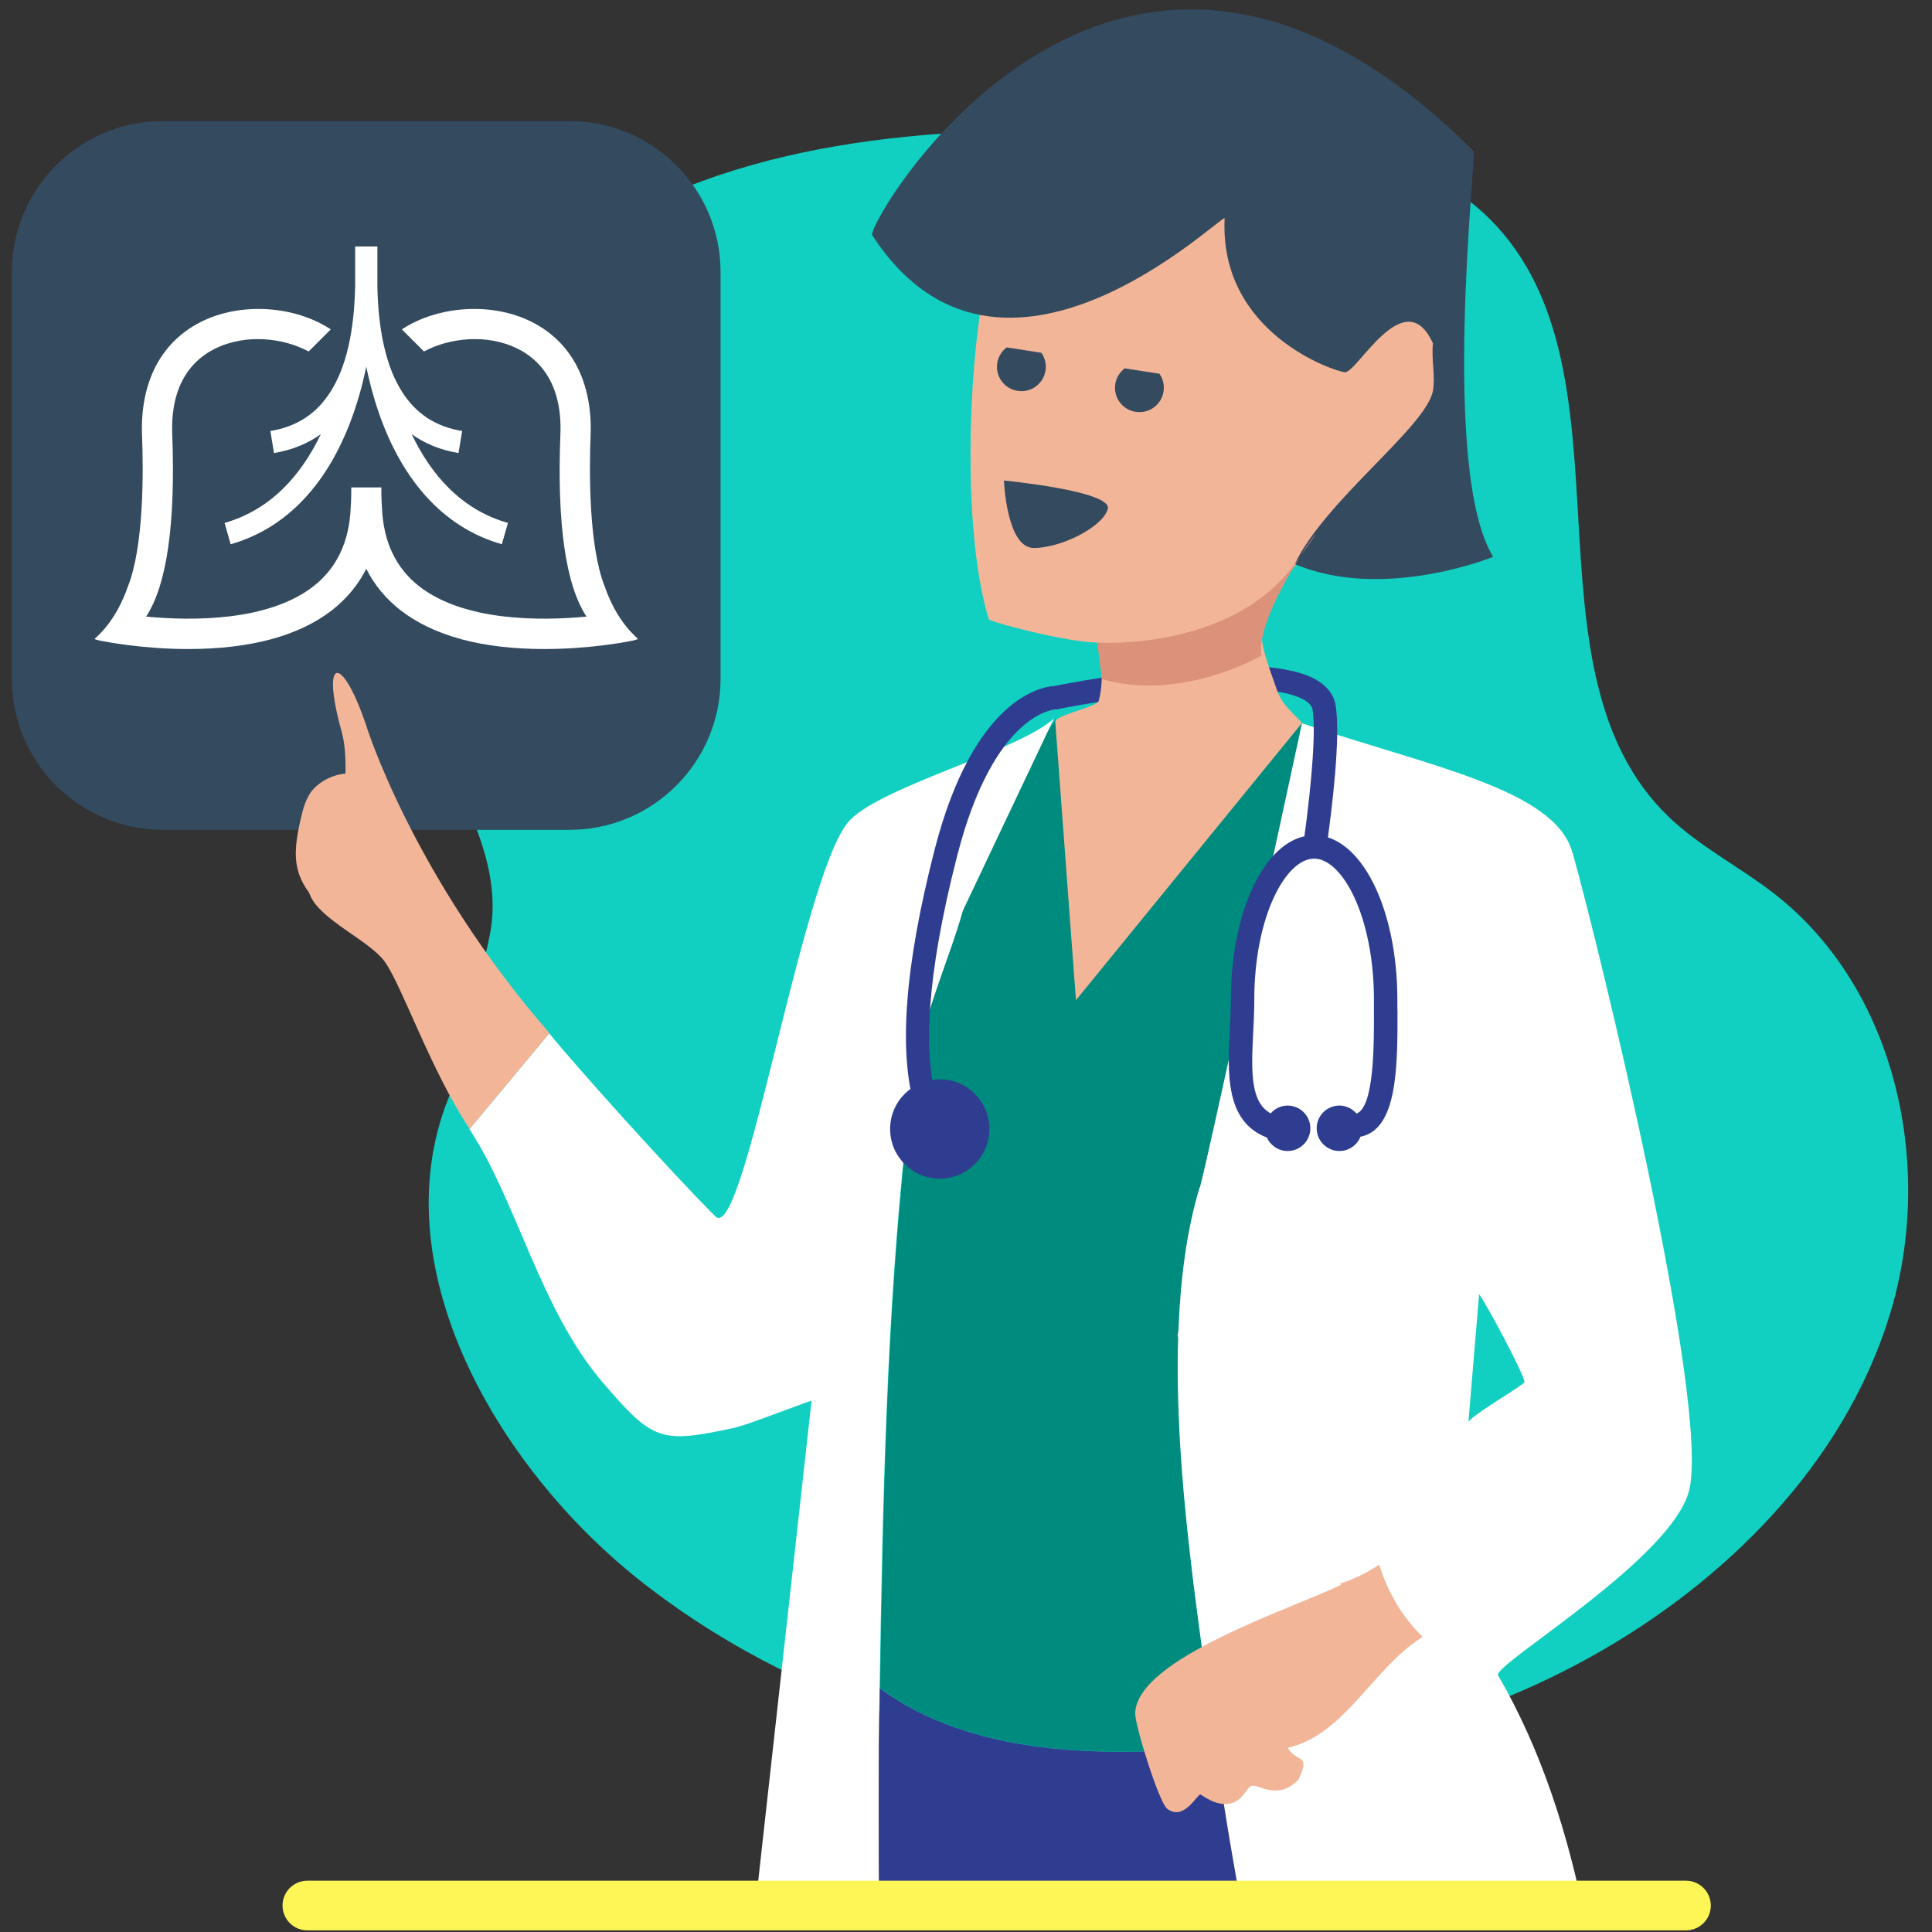 <?xml version="1.0" encoding="UTF-8"?> <svg xmlns="http://www.w3.org/2000/svg" width="80" height="80" viewBox="0 0 80 80" fill="none"><rect x="0" y="0" width="80" height="80" fill="#333333" stroke="none"/><g id="Group"><path id="Vector" d="M20.223 38.987C21.178 35.074 17.983 31.501 16.698 27.685C14.216 20.32 19.457 12.131 26.405 8.65C33.353 5.168 41.483 5.227 49.251 5.459C53.702 5.595 58.613 5.954 61.74 9.12C67.922 15.375 62.759 27.656 69.062 33.789C70.371 35.059 72.039 35.893 73.479 37.013C78.545 40.965 80.14 48.359 78.235 54.497C76.329 60.63 71.447 65.513 65.828 68.63C53.702 75.346 37.619 74.095 26.676 65.585C20.412 60.713 15.428 51.908 18.885 44.761L20.228 38.992L20.223 38.987Z" fill="#11D0C1"></path><path id="Vector_2" d="M59.913 34.967L53.9 29.964L53.396 30.996C53.406 30.662 53.416 30.332 53.416 29.988L45.44 39.554L43.714 29.765C43.365 30.4 42.608 31.113 42.172 31.971C42.157 32.073 37.794 35.433 37.779 35.53L37.542 46.967C36.717 54.565 36.567 62.264 36.441 69.906C40.262 72.722 45.75 72.766 50.337 72.33C49.833 68.499 49.066 63.787 48.834 59.229L59.413 46.744L59.922 34.962L59.913 34.967Z" fill="#008B7F"></path><g id="Group_2"><path id="Vector_3" d="M23.583 5.013H6.744C3.29 5.013 0.49 7.814 0.49 11.268V28.107C0.49 31.561 3.29 34.361 6.744 34.361H23.583C27.037 34.361 29.837 31.561 29.837 28.107V11.268C29.837 7.814 27.037 5.013 23.583 5.013Z" fill="#334A5F"></path><path id="Vector_4" d="M26.405 26.468L26.24 26.517C26.24 26.517 26.196 26.531 26.148 26.536C25.871 26.594 24.368 26.875 22.541 26.875C19.961 26.875 17.954 26.332 16.582 25.266C15.971 24.79 15.501 24.218 15.166 23.554C14.831 24.218 14.356 24.79 13.75 25.266C12.378 26.332 10.371 26.875 7.791 26.875C5.959 26.875 4.46 26.589 4.184 26.536C4.136 26.526 4.107 26.517 4.092 26.517L3.927 26.468V26.444C4.102 26.289 4.262 26.119 4.412 25.935C4.78 25.474 5.071 24.926 5.294 24.291C5.963 22.618 5.939 19.491 5.881 18.027C5.799 15.83 6.662 14.162 8.32 13.329C9.954 12.504 12.199 12.65 13.697 13.639L12.78 14.555C11.762 14.002 10.182 13.794 8.882 14.449C8.039 14.87 7.05 15.83 7.132 17.978C7.273 21.683 6.909 24.223 6.051 25.532C7.951 25.712 11.108 25.736 12.979 24.276C13.944 23.525 14.463 22.434 14.521 21.023C14.521 21.023 14.55 20.669 14.545 20.184H14.555H15.791C15.787 20.669 15.816 21.018 15.816 21.023C15.874 22.434 16.393 23.525 17.357 24.276C19.229 25.736 22.385 25.712 24.286 25.532C23.423 24.223 23.059 21.687 23.205 17.978C23.287 15.83 22.298 14.875 21.454 14.449C20.155 13.794 18.57 14.002 17.556 14.555L16.64 13.639C18.143 12.65 20.383 12.504 22.017 13.329C23.675 14.162 24.538 15.83 24.456 18.027C24.397 19.491 24.373 22.618 25.042 24.291C25.265 24.926 25.556 25.474 25.925 25.935C26.075 26.119 26.235 26.289 26.405 26.444V26.468ZM17.047 17.978C17.6 18.376 18.25 18.638 18.986 18.759L19.137 17.847C18.041 17.668 17.227 17.135 16.645 16.218C16.005 15.215 15.665 13.746 15.627 11.869C15.627 11.792 15.627 11.714 15.627 11.636V10.739V10.206H15.166H14.705V10.739V11.636C14.705 11.709 14.705 11.787 14.705 11.869C14.666 13.746 14.327 15.215 13.687 16.218C13.105 17.135 12.291 17.668 11.195 17.847L11.345 18.759C12.082 18.638 12.732 18.376 13.285 17.978C12.504 19.607 11.268 21.091 9.299 21.654L9.551 22.536C11.995 21.843 13.803 19.816 14.783 16.674C14.938 16.18 15.059 15.695 15.156 15.234L15.166 15.171L15.176 15.234C15.273 15.69 15.394 16.175 15.549 16.674C16.523 19.811 18.332 21.838 20.78 22.536L21.033 21.654C19.064 21.096 17.828 19.612 17.047 17.978Z" fill="white"></path></g><path id="Vector_5" d="M30.473 59.103C30.967 58.996 33.125 58.148 33.605 57.998L31.214 79.525H36.407C36.383 76.32 36.368 73.115 36.422 69.915C36.548 62.274 36.698 54.575 37.522 46.977C37.639 45.91 37.828 45.086 37.964 44.112C38.259 41.949 39.268 39.835 39.874 37.702L43.641 29.75C42.153 31.122 36.267 32.611 35.093 34.075C33.173 36.47 30.797 51.544 29.619 50.366C27.738 48.485 23.694 43.981 22.744 42.788L19.437 46.759C21.396 49.716 22.356 54.201 24.95 57.236C27.074 59.714 27.36 59.772 30.463 59.113L30.473 59.103Z" fill="white"></path><path id="Vector_6" d="M51.428 44.984C51.113 45.479 49.852 48.548 49.663 49.173C50.366 42.516 53.435 38.284 53.411 29.983C53.411 29.838 53.411 29.687 53.411 29.542C55.796 30.851 56.485 40.96 55.394 42.225C55.074 42.599 52.625 43.098 51.423 44.984H51.428Z" fill="#008B7F"></path><path id="Vector_7" d="M22.754 42.778L19.447 46.749C17.823 44.301 16.63 40.766 15.917 39.801C15.277 38.933 13.226 38.075 12.829 37.042C12.489 36.17 12.48 35.054 12.829 34.177C12.902 33.998 13.197 33.736 13.27 33.736C13.498 33.726 13.9 33.789 14.041 33.736C14.249 33.653 14.463 31.433 14.153 30.318C13.27 27.171 14.143 27.04 15.146 29.988C15.146 29.988 17.052 36.223 22.754 42.783V42.778Z" fill="#F3B598"></path><path id="Vector_8" d="M51.501 79.52C51.059 77.125 50.642 74.735 50.327 72.335C45.74 72.771 40.252 72.727 36.431 69.91C36.378 73.11 36.393 76.315 36.417 79.52H51.501Z" fill="#2F3D90"></path><path id="Vector_9" d="M38.914 48.805C40.049 48.805 40.969 47.885 40.969 46.749C40.969 45.614 40.049 44.693 38.914 44.693C37.778 44.693 36.858 45.614 36.858 46.749C36.858 47.885 37.778 48.805 38.914 48.805Z" fill="#2F3D90"></path><path id="Vector_10" d="M65.105 35.287C64.373 32.669 59.127 31.719 53.91 29.949C53.91 29.949 53.91 29.959 53.905 29.964V29.978C53.905 29.978 49.585 50.002 49.673 49.169C49.134 50.953 48.877 52.979 48.795 55.108L48.761 55.278L48.785 55.379C48.611 61.023 49.682 67.404 50.332 72.33C50.647 74.725 51.069 77.12 51.505 79.515H65.644C64.926 75.947 63.845 72.49 62.022 69.353C62.022 68.795 69.367 64.461 69.963 61.634C70.754 57.857 66.24 39.307 65.11 35.282L65.105 35.287ZM60.805 58.88L61.246 53.586C61.561 54.007 63.166 57.023 63.122 57.227C63.093 57.367 61.042 58.521 60.805 58.88Z" fill="white"></path><path id="Vector_11" d="M55.306 29.198C55.234 28.805 55.006 28.48 54.633 28.228C52.412 26.73 44.698 28.199 43.641 28.407C43.156 28.436 40.325 28.883 38.705 35.166C37.459 40.005 37.193 43.588 37.891 45.881C37.944 45.813 38.007 45.75 38.08 45.707C38.288 45.571 38.511 45.455 38.739 45.358C38.279 43.598 38.313 40.577 39.641 35.413C41.163 29.503 43.67 29.382 43.685 29.377H43.738L43.791 29.367C46.104 28.902 52.465 27.937 54.085 29.033C54.288 29.173 54.332 29.295 54.347 29.377C54.487 30.143 54.346 32.228 53.988 34.817L54.948 34.953C55.132 33.644 55.534 30.458 55.302 29.198H55.306Z" fill="#2F3D90"></path><path id="Vector_12" d="M55.195 21.61C51.622 25.639 51.879 25.707 52.882 28.592C53.144 29.343 53.896 29.789 53.896 29.959L44.553 41.416L43.694 29.857C43.845 29.585 45.43 29.256 45.493 29.033C45.808 27.859 45.454 26.608 45.43 26.608C44.213 26.599 40.979 25.755 40.945 25.639C40 22.613 39.99 16.8 40.625 12.669C43.743 13.61 49.488 7.224 51.239 7.695C52.233 7.961 55.127 12.955 55.53 12.989C55.99 13.023 58.846 11.36 59.913 13.721C59.845 14.279 59.733 17.488 59.641 18.012C59.389 19.38 55.845 20.892 55.2 21.619L55.195 21.61Z" fill="#F3B598"></path><path id="Vector_13" d="M53.61 23.36C54.885 20.698 59.059 17.678 59.336 16.18C59.442 15.607 59.263 14.832 59.336 14.221C58.167 11.636 56.194 15.452 55.69 15.413C55.253 15.38 50.477 13.794 50.71 9.042C50.725 8.732 41.445 17.959 36.116 9.736C35.835 9.299 46.191 -8.562 61.018 6.259C61.149 6.39 59.627 19.462 61.828 23.055C61.833 23.064 57.261 24.912 53.61 23.355V23.36Z" fill="#334A5F"></path><path id="Vector_14" d="M45.435 26.608C45.435 26.608 50.948 26.987 53.605 23.36C56.262 19.733 51.913 25.052 52.233 27.147C52.233 27.147 48.926 29.081 45.624 28.116" fill="#DB917A"></path><path id="Vector_15" d="M46.57 15.253C46.371 15.409 46.225 15.632 46.182 15.898C46.094 16.451 46.473 16.97 47.025 17.052C47.578 17.14 48.097 16.761 48.179 16.209C48.223 15.942 48.15 15.68 48.01 15.476L46.57 15.253Z" fill="#334A5F"></path><path id="Vector_16" d="M41.682 14.386C41.483 14.541 41.338 14.764 41.294 15.03C41.207 15.583 41.585 16.102 42.138 16.184C42.691 16.272 43.209 15.893 43.292 15.341C43.336 15.074 43.263 14.812 43.122 14.608L41.682 14.386Z" fill="#334A5F"></path><path id="Vector_17" d="M57.862 41.818V41.406C57.862 37.581 56.344 34.584 54.414 34.584C52.485 34.584 50.967 37.581 50.967 41.406C50.967 41.823 50.943 42.26 50.923 42.686C50.831 44.456 50.739 46.449 52.461 47.103C52.606 47.433 52.936 47.661 53.319 47.661C53.837 47.661 54.259 47.239 54.259 46.72C54.259 46.201 53.837 45.779 53.319 45.779C53.038 45.779 52.785 45.906 52.616 46.104C51.796 45.639 51.801 44.485 51.893 42.735C51.917 42.298 51.937 41.847 51.937 41.406C51.937 37.954 53.241 35.554 54.414 35.554C55.588 35.554 56.892 37.959 56.892 41.406V41.818C56.897 43.249 56.902 45.852 56.17 46.109C55.995 45.91 55.743 45.779 55.462 45.779C54.943 45.779 54.521 46.201 54.521 46.72C54.521 47.239 54.943 47.661 55.462 47.661C55.859 47.661 56.194 47.418 56.334 47.069C57.876 46.769 57.871 44.146 57.867 41.813L57.862 41.818Z" fill="#2F3D90"></path><path id="Vector_18" d="M57.11 64.79C56.931 64.907 56.746 65.018 56.553 65.125C56.189 65.319 55.83 65.464 55.481 65.581C55.505 65.595 55.534 65.61 55.539 65.62C53.537 66.599 47.03 68.679 47.006 70.958C47.001 71.447 47.985 74.642 48.339 74.904C49.023 75.409 49.556 74.318 49.702 74.308C49.765 74.308 50.317 74.807 50.938 74.681C51.481 74.57 51.617 73.998 51.835 73.944C52.121 73.872 52.907 74.584 53.77 73.687C54.283 72.582 53.711 73.028 53.324 72.373C55.554 71.859 56.708 69.392 58.516 68.049C58.642 67.957 58.778 67.869 58.909 67.777C58.07 66.963 57.454 65.92 57.115 64.8L57.11 64.79Z" fill="#F3B598"></path><path id="Vector_19" d="M16.548 36.446C16.315 35.224 15.995 34.022 15.593 32.844C15.214 31.748 13.833 31.855 13.047 32.601C12.688 32.946 12.553 33.455 12.446 33.94C12.291 34.633 12.15 35.36 12.339 36.049C12.582 36.946 13.333 37.61 14.099 38.143C14.604 38.497 15.156 38.827 15.772 38.856C15.937 38.865 16.102 38.851 16.247 38.773C16.558 38.613 16.664 38.225 16.688 37.881C16.722 37.401 16.645 36.921 16.553 36.446H16.548Z" fill="#F3B598"></path><path id="Vector_20" d="M45.871 21.076C45.658 21.828 43.937 22.691 42.807 22.691C41.677 22.691 41.571 19.898 41.571 19.898C41.571 19.898 46.085 20.33 45.871 21.081V21.076Z" fill="#334A5F"></path><path id="Vector_21" d="M69.813 77.876H12.727C12.159 77.876 11.699 78.337 11.699 78.904C11.699 79.472 12.159 79.932 12.727 79.932H69.813C70.381 79.932 70.841 79.472 70.841 78.904C70.841 78.337 70.381 77.876 69.813 77.876Z" fill="#FDF656"></path></g></svg> 